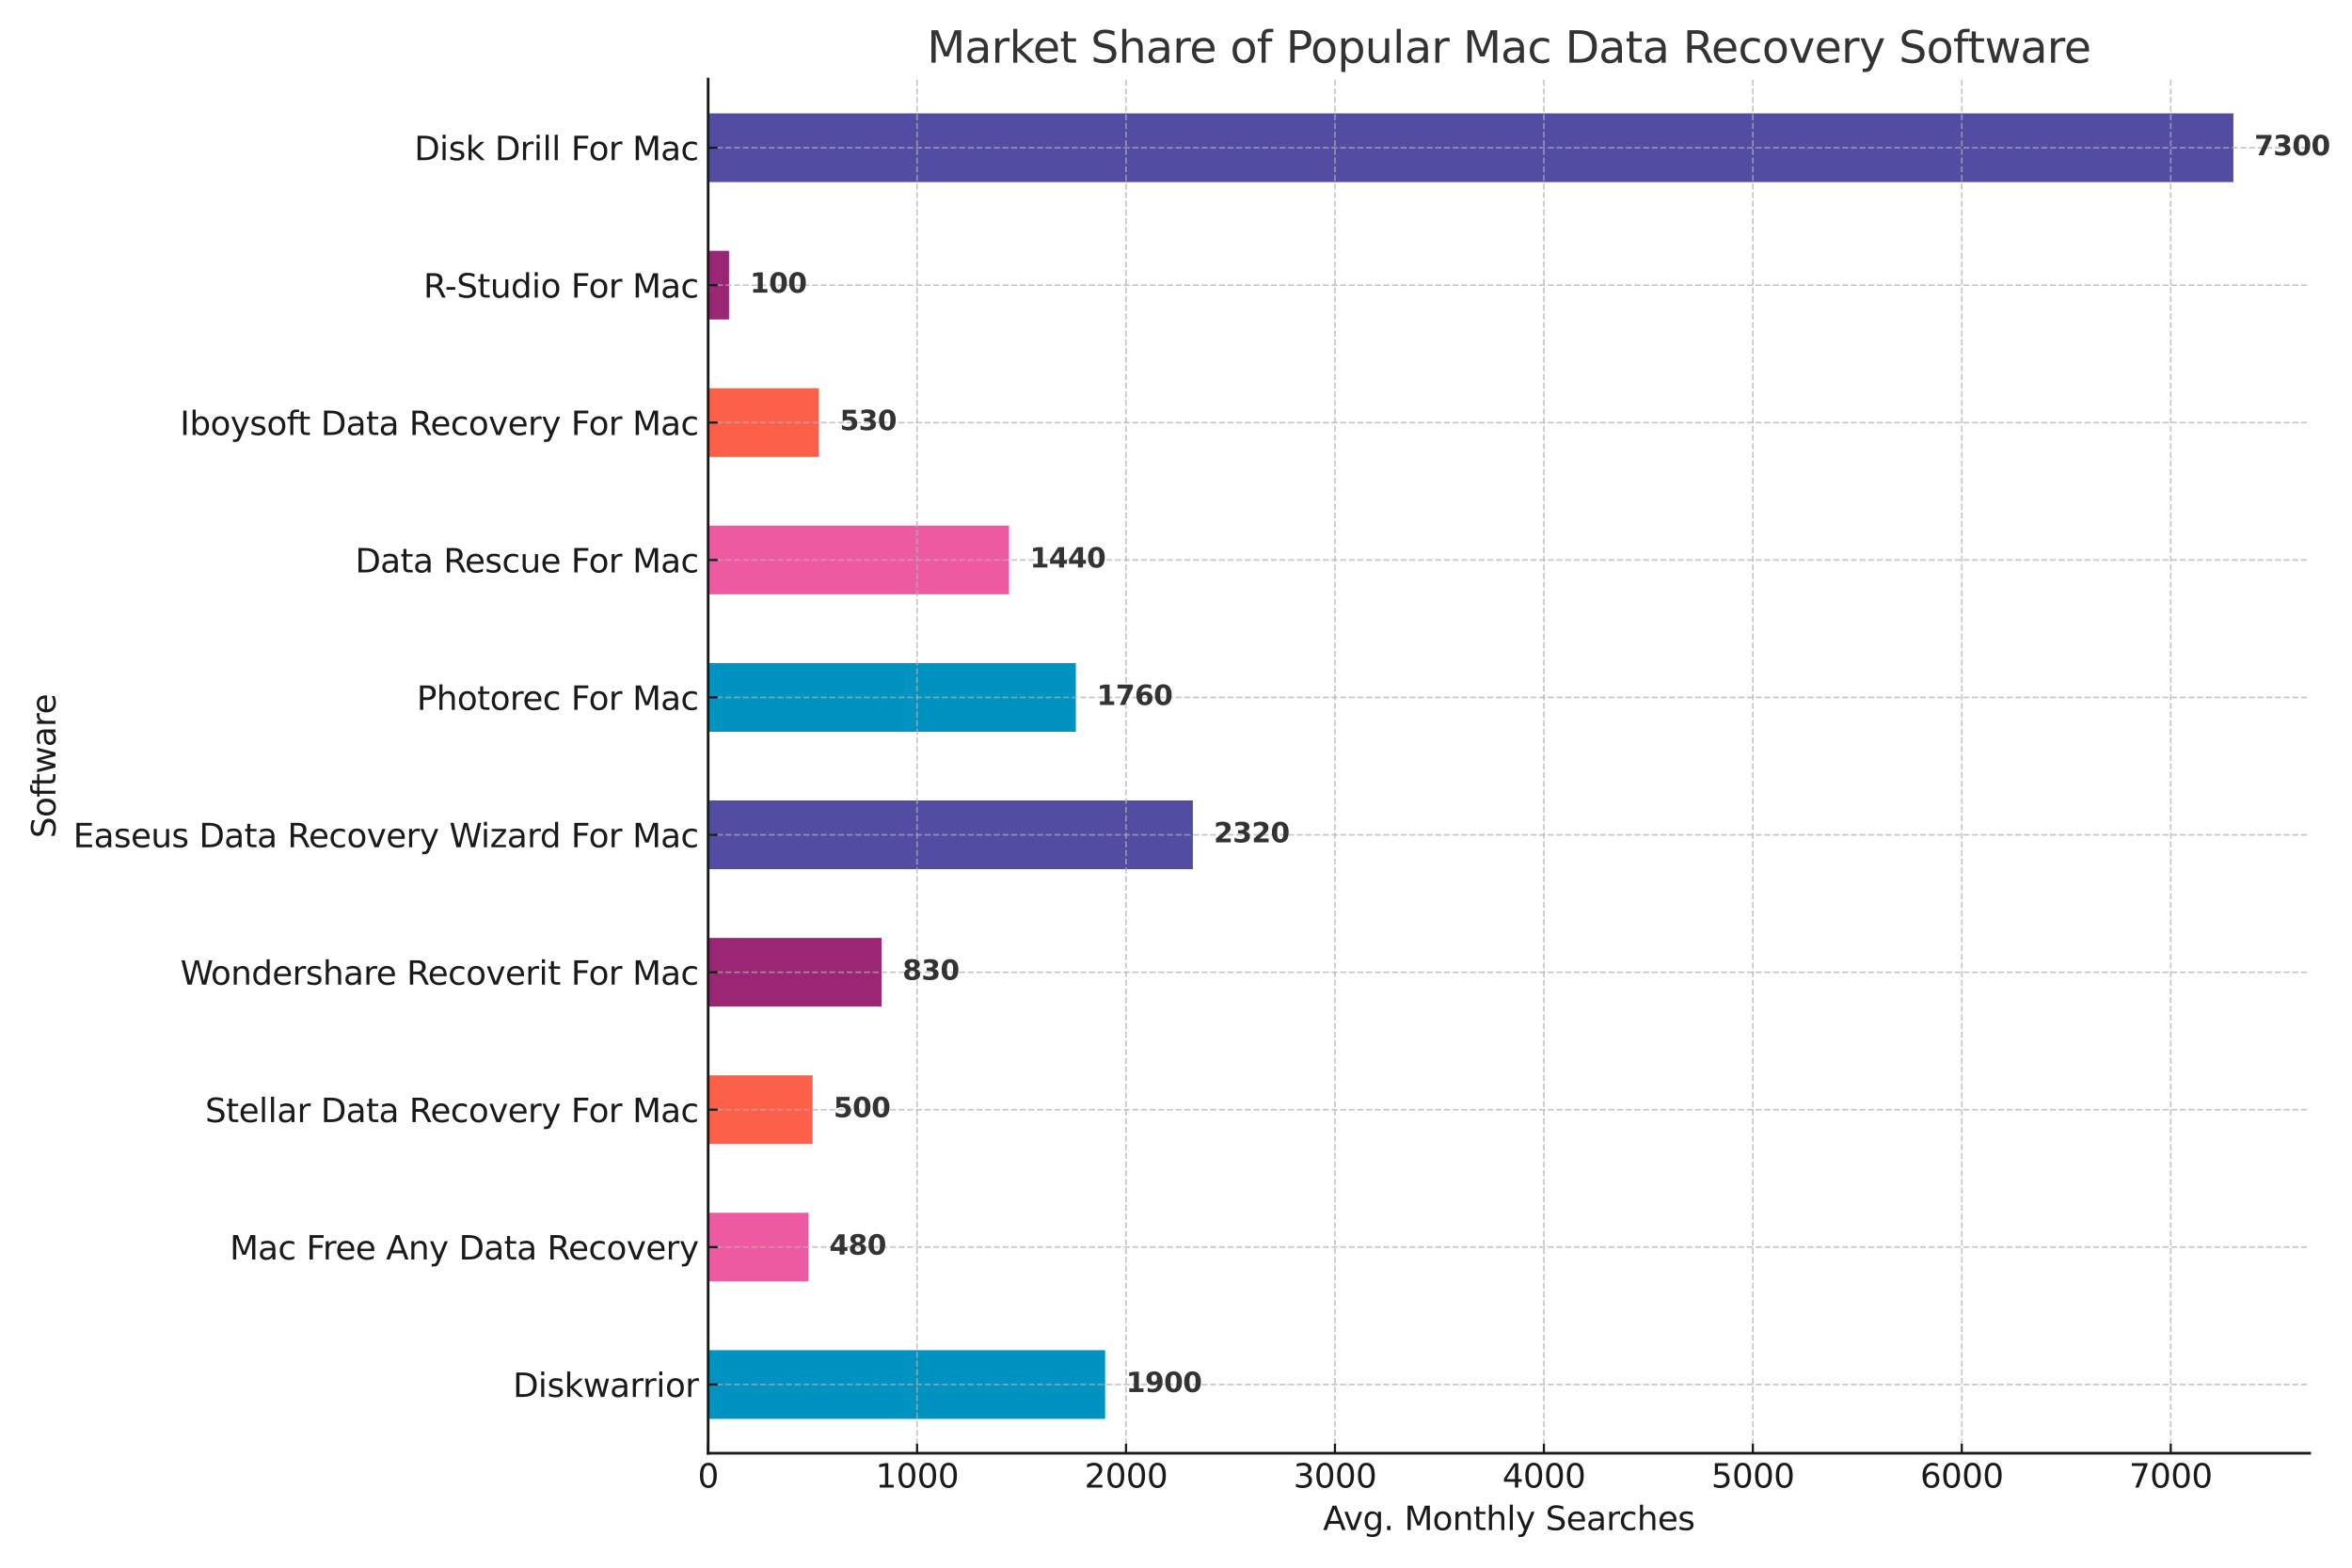 <?xml version="1.0" encoding="UTF-8" standalone="no"?> <svg xmlns="http://www.w3.org/2000/svg" xmlns:xlink="http://www.w3.org/1999/xlink" height="576pt" version="1.1" viewBox="0 0 864 576" width="864pt"><defs><style type="text/css">*{stroke-linecap:butt;stroke-linejoin:round;}</style></defs><g id="figure_1"><g id="patch_1"><path d="M 0 576 L 864 576 L 864 0 L 0 0 z " style="fill:#ffffff;"></path></g><g id="axes_1"><g id="patch_2"><path d="M 260.13 533.94 L 848.45 533.94 L 848.45 29.04 L 260.13 29.04 z " style="fill:#ffffff;"></path></g><g id="patch_3"><path clip-path="url(#p317e45aa97)" d="M 260.13 521.317 L 405.963 521.317 L 405.963 496.072 L 260.13 496.072 z " style="fill:#0093c2;"></path></g><g id="patch_4"><path clip-path="url(#p317e45aa97)" d="M 260.13 470.827 L 296.972 470.827 L 296.972 445.582 L 260.13 445.582 z " style="fill:#ee5aa2;"></path></g><g id="patch_5"><path clip-path="url(#p317e45aa97)" d="M 260.13 420.337 L 298.507 420.337 L 298.507 395.092 L 260.13 395.092 z " style="fill:#fd6049;"></path></g><g id="patch_6"><path clip-path="url(#p317e45aa97)" d="M 260.13 369.848 L 323.836 369.848 L 323.836 344.603 L 260.13 344.603 z " style="fill:#9a2674;"></path></g><g id="patch_7"><path clip-path="url(#p317e45aa97)" d="M 260.13 319.358 L 438.199 319.358 L 438.199 294.113 L 260.13 294.113 z " style="fill:#524ca3;"></path></g><g id="patch_8"><path clip-path="url(#p317e45aa97)" d="M 260.13 268.868 L 395.217 268.868 L 395.217 243.623 L 260.13 243.623 z " style="fill:#0093c2;"></path></g><g id="patch_9"><path clip-path="url(#p317e45aa97)" d="M 260.13 218.377 L 370.656 218.377 L 370.656 193.132 L 260.13 193.132 z " style="fill:#ee5aa2;"></path></g><g id="patch_10"><path clip-path="url(#p317e45aa97)" d="M 260.13 167.887 L 300.81 167.887 L 300.81 142.643 L 260.13 142.643 z " style="fill:#fd6049;"></path></g><g id="patch_11"><path clip-path="url(#p317e45aa97)" d="M 260.13 117.397 L 267.805 117.397 L 267.805 92.153 L 260.13 92.153 z " style="fill:#9a2674;"></path></g><g id="patch_12"><path clip-path="url(#p317e45aa97)" d="M 260.13 66.907 L 820.435 66.907 L 820.435 41.663 L 260.13 41.663 z " style="fill:#524ca3;"></path></g><g id="matplotlib.axis_1"><g id="xtick_1"><g id="line2d_1"><path clip-path="url(#p317e45aa97)" d="M 260.13 533.94 L 260.13 29.04 " style="fill:none;stroke:#b0b0b0;stroke-dasharray:2.22,0.96;stroke-dashoffset:0;stroke-opacity:0.7;stroke-width:0.6;"></path></g><g id="line2d_2"><defs><path d="M 0 0 L 0 -3.5 " id="mfcb38453d6" style="stroke:#1a1a1a;stroke-width:0.8;"></path></defs><g><use style="fill:#1a1a1a;stroke:#1a1a1a;stroke-width:0.8;" x="260.13" xlink:href="#mfcb38453d6" y="533.94"></use></g></g><g id="text_1"><g style="fill:#1a1a1a;" transform="translate(256.312 546.558)scale(0.12 -0.12)"><defs><path d="M 2034 4250 Q 1547 4250 1301 3770 Q 1056 3291 1056 2328 Q 1056 1369 1301 889 Q 1547 409 2034 409 Q 2525 409 2770 889 Q 3016 1369 3016 2328 Q 3016 3291 2770 3770 Q 2525 4250 2034 4250 z M 2034 4750 Q 2819 4750 3233 4129 Q 3647 3509 3647 2328 Q 3647 1150 3233 529 Q 2819 -91 2034 -91 Q 1250 -91 836 529 Q 422 1150 422 2328 Q 422 3509 836 4129 Q 1250 4750 2034 4750 z " id="DejaVuSans-30" transform="scale(0.016)"></path></defs><use xlink:href="#DejaVuSans-30"></use></g></g></g><g id="xtick_2"><g id="line2d_3"><path clip-path="url(#p317e45aa97)" d="M 336.884 533.94 L 336.884 29.04 " style="fill:none;stroke:#b0b0b0;stroke-dasharray:2.22,0.96;stroke-dashoffset:0;stroke-opacity:0.7;stroke-width:0.6;"></path></g><g id="line2d_4"><g><use style="fill:#1a1a1a;stroke:#1a1a1a;stroke-width:0.8;" x="336.884" xlink:href="#mfcb38453d6" y="533.94"></use></g></g><g id="text_2"><g style="fill:#1a1a1a;" transform="translate(321.614 546.558)scale(0.12 -0.12)"><defs><path d="M 794 531 L 1825 531 L 1825 4091 L 703 3866 L 703 4441 L 1819 4666 L 2450 4666 L 2450 531 L 3481 531 L 3481 0 L 794 0 L 794 531 z " id="DejaVuSans-31" transform="scale(0.016)"></path></defs><use xlink:href="#DejaVuSans-31"></use><use x="63.623" xlink:href="#DejaVuSans-30"></use><use x="127.246" xlink:href="#DejaVuSans-30"></use><use x="190.869" xlink:href="#DejaVuSans-30"></use></g></g></g><g id="xtick_3"><g id="line2d_5"><path clip-path="url(#p317e45aa97)" d="M 413.638 533.94 L 413.638 29.04 " style="fill:none;stroke:#b0b0b0;stroke-dasharray:2.22,0.96;stroke-dashoffset:0;stroke-opacity:0.7;stroke-width:0.6;"></path></g><g id="line2d_6"><g><use style="fill:#1a1a1a;stroke:#1a1a1a;stroke-width:0.8;" x="413.638" xlink:href="#mfcb38453d6" y="533.94"></use></g></g><g id="text_3"><g style="fill:#1a1a1a;" transform="translate(398.368 546.558)scale(0.12 -0.12)"><defs><path d="M 1228 531 L 3431 531 L 3431 0 L 469 0 L 469 531 Q 828 903 1448 1529 Q 2069 2156 2228 2338 Q 2531 2678 2651 2914 Q 2772 3150 2772 3378 Q 2772 3750 2511 3984 Q 2250 4219 1831 4219 Q 1534 4219 1204 4116 Q 875 4013 500 3803 L 500 4441 Q 881 4594 1212 4672 Q 1544 4750 1819 4750 Q 2544 4750 2975 4387 Q 3406 4025 3406 3419 Q 3406 3131 3298 2873 Q 3191 2616 2906 2266 Q 2828 2175 2409 1742 Q 1991 1309 1228 531 z " id="DejaVuSans-32" transform="scale(0.016)"></path></defs><use xlink:href="#DejaVuSans-32"></use><use x="63.623" xlink:href="#DejaVuSans-30"></use><use x="127.246" xlink:href="#DejaVuSans-30"></use><use x="190.869" xlink:href="#DejaVuSans-30"></use></g></g></g><g id="xtick_4"><g id="line2d_7"><path clip-path="url(#p317e45aa97)" d="M 490.392 533.94 L 490.392 29.04 " style="fill:none;stroke:#b0b0b0;stroke-dasharray:2.22,0.96;stroke-dashoffset:0;stroke-opacity:0.7;stroke-width:0.6;"></path></g><g id="line2d_8"><g><use style="fill:#1a1a1a;stroke:#1a1a1a;stroke-width:0.8;" x="490.392" xlink:href="#mfcb38453d6" y="533.94"></use></g></g><g id="text_4"><g style="fill:#1a1a1a;" transform="translate(475.122 546.558)scale(0.12 -0.12)"><defs><path d="M 2597 2516 Q 3050 2419 3304 2112 Q 3559 1806 3559 1356 Q 3559 666 3084 287 Q 2609 -91 1734 -91 Q 1441 -91 1130 -33 Q 819 25 488 141 L 488 750 Q 750 597 1062 519 Q 1375 441 1716 441 Q 2309 441 2620 675 Q 2931 909 2931 1356 Q 2931 1769 2642 2001 Q 2353 2234 1838 2234 L 1294 2234 L 1294 2753 L 1863 2753 Q 2328 2753 2575 2939 Q 2822 3125 2822 3475 Q 2822 3834 2567 4026 Q 2313 4219 1838 4219 Q 1578 4219 1281 4162 Q 984 4106 628 3988 L 628 4550 Q 988 4650 1302 4700 Q 1616 4750 1894 4750 Q 2613 4750 3031 4423 Q 3450 4097 3450 3541 Q 3450 3153 3228 2886 Q 3006 2619 2597 2516 z " id="DejaVuSans-33" transform="scale(0.016)"></path></defs><use xlink:href="#DejaVuSans-33"></use><use x="63.623" xlink:href="#DejaVuSans-30"></use><use x="127.246" xlink:href="#DejaVuSans-30"></use><use x="190.869" xlink:href="#DejaVuSans-30"></use></g></g></g><g id="xtick_5"><g id="line2d_9"><path clip-path="url(#p317e45aa97)" d="M 567.146 533.94 L 567.146 29.04 " style="fill:none;stroke:#b0b0b0;stroke-dasharray:2.22,0.96;stroke-dashoffset:0;stroke-opacity:0.7;stroke-width:0.6;"></path></g><g id="line2d_10"><g><use style="fill:#1a1a1a;stroke:#1a1a1a;stroke-width:0.8;" x="567.146" xlink:href="#mfcb38453d6" y="533.94"></use></g></g><g id="text_5"><g style="fill:#1a1a1a;" transform="translate(551.876 546.558)scale(0.12 -0.12)"><defs><path d="M 2419 4116 L 825 1625 L 2419 1625 L 2419 4116 z M 2253 4666 L 3047 4666 L 3047 1625 L 3713 1625 L 3713 1100 L 3047 1100 L 3047 0 L 2419 0 L 2419 1100 L 313 1100 L 313 1709 L 2253 4666 z " id="DejaVuSans-34" transform="scale(0.016)"></path></defs><use xlink:href="#DejaVuSans-34"></use><use x="63.623" xlink:href="#DejaVuSans-30"></use><use x="127.246" xlink:href="#DejaVuSans-30"></use><use x="190.869" xlink:href="#DejaVuSans-30"></use></g></g></g><g id="xtick_6"><g id="line2d_11"><path clip-path="url(#p317e45aa97)" d="M 643.9 533.94 L 643.9 29.04 " style="fill:none;stroke:#b0b0b0;stroke-dasharray:2.22,0.96;stroke-dashoffset:0;stroke-opacity:0.7;stroke-width:0.6;"></path></g><g id="line2d_12"><g><use style="fill:#1a1a1a;stroke:#1a1a1a;stroke-width:0.8;" x="643.9" xlink:href="#mfcb38453d6" y="533.94"></use></g></g><g id="text_6"><g style="fill:#1a1a1a;" transform="translate(628.63 546.558)scale(0.12 -0.12)"><defs><path d="M 691 4666 L 3169 4666 L 3169 4134 L 1269 4134 L 1269 2991 Q 1406 3038 1543 3061 Q 1681 3084 1819 3084 Q 2600 3084 3056 2656 Q 3513 2228 3513 1497 Q 3513 744 3044 326 Q 2575 -91 1722 -91 Q 1428 -91 1123 -41 Q 819 9 494 109 L 494 744 Q 775 591 1075 516 Q 1375 441 1709 441 Q 2250 441 2565 725 Q 2881 1009 2881 1497 Q 2881 1984 2565 2268 Q 2250 2553 1709 2553 Q 1456 2553 1204 2497 Q 953 2441 691 2322 L 691 4666 z " id="DejaVuSans-35" transform="scale(0.016)"></path></defs><use xlink:href="#DejaVuSans-35"></use><use x="63.623" xlink:href="#DejaVuSans-30"></use><use x="127.246" xlink:href="#DejaVuSans-30"></use><use x="190.869" xlink:href="#DejaVuSans-30"></use></g></g></g><g id="xtick_7"><g id="line2d_13"><path clip-path="url(#p317e45aa97)" d="M 720.654 533.94 L 720.654 29.04 " style="fill:none;stroke:#b0b0b0;stroke-dasharray:2.22,0.96;stroke-dashoffset:0;stroke-opacity:0.7;stroke-width:0.6;"></path></g><g id="line2d_14"><g><use style="fill:#1a1a1a;stroke:#1a1a1a;stroke-width:0.8;" x="720.654" xlink:href="#mfcb38453d6" y="533.94"></use></g></g><g id="text_7"><g style="fill:#1a1a1a;" transform="translate(705.384 546.558)scale(0.12 -0.12)"><defs><path d="M 2113 2584 Q 1688 2584 1439 2293 Q 1191 2003 1191 1497 Q 1191 994 1439 701 Q 1688 409 2113 409 Q 2538 409 2786 701 Q 3034 994 3034 1497 Q 3034 2003 2786 2293 Q 2538 2584 2113 2584 z M 3366 4563 L 3366 3988 Q 3128 4100 2886 4159 Q 2644 4219 2406 4219 Q 1781 4219 1451 3797 Q 1122 3375 1075 2522 Q 1259 2794 1537 2939 Q 1816 3084 2150 3084 Q 2853 3084 3261 2657 Q 3669 2231 3669 1497 Q 3669 778 3244 343 Q 2819 -91 2113 -91 Q 1303 -91 875 529 Q 447 1150 447 2328 Q 447 3434 972 4092 Q 1497 4750 2381 4750 Q 2619 4750 2861 4703 Q 3103 4656 3366 4563 z " id="DejaVuSans-36" transform="scale(0.016)"></path></defs><use xlink:href="#DejaVuSans-36"></use><use x="63.623" xlink:href="#DejaVuSans-30"></use><use x="127.246" xlink:href="#DejaVuSans-30"></use><use x="190.869" xlink:href="#DejaVuSans-30"></use></g></g></g><g id="xtick_8"><g id="line2d_15"><path clip-path="url(#p317e45aa97)" d="M 797.408 533.94 L 797.408 29.04 " style="fill:none;stroke:#b0b0b0;stroke-dasharray:2.22,0.96;stroke-dashoffset:0;stroke-opacity:0.7;stroke-width:0.6;"></path></g><g id="line2d_16"><g><use style="fill:#1a1a1a;stroke:#1a1a1a;stroke-width:0.8;" x="797.408" xlink:href="#mfcb38453d6" y="533.94"></use></g></g><g id="text_8"><g style="fill:#1a1a1a;" transform="translate(782.138 546.558)scale(0.12 -0.12)"><defs><path d="M 525 4666 L 3525 4666 L 3525 4397 L 1831 0 L 1172 0 L 2766 4134 L 525 4134 L 525 4666 z " id="DejaVuSans-37" transform="scale(0.016)"></path></defs><use xlink:href="#DejaVuSans-37"></use><use x="63.623" xlink:href="#DejaVuSans-30"></use><use x="127.246" xlink:href="#DejaVuSans-30"></use><use x="190.869" xlink:href="#DejaVuSans-30"></use></g></g></g><g id="text_9"><g style="fill:#1a1a1a;" transform="translate(486.005 562.172)scale(0.12 -0.12)"><defs><path d="M 2188 4044 L 1331 1722 L 3047 1722 L 2188 4044 z M 1831 4666 L 2547 4666 L 4325 0 L 3669 0 L 3244 1197 L 1141 1197 L 716 0 L 50 0 L 1831 4666 z " id="DejaVuSans-41" transform="scale(0.016)"></path><path d="M 191 3500 L 800 3500 L 1894 563 L 2988 3500 L 3597 3500 L 2284 0 L 1503 0 L 191 3500 z " id="DejaVuSans-76" transform="scale(0.016)"></path><path d="M 2906 1791 Q 2906 2416 2648 2759 Q 2391 3103 1925 3103 Q 1463 3103 1205 2759 Q 947 2416 947 1791 Q 947 1169 1205 825 Q 1463 481 1925 481 Q 2391 481 2648 825 Q 2906 1169 2906 1791 z M 3481 434 Q 3481 -459 3084 -895 Q 2688 -1331 1869 -1331 Q 1566 -1331 1297 -1286 Q 1028 -1241 775 -1147 L 775 -588 Q 1028 -725 1275 -790 Q 1522 -856 1778 -856 Q 2344 -856 2625 -561 Q 2906 -266 2906 331 L 2906 616 Q 2728 306 2450 153 Q 2172 0 1784 0 Q 1141 0 747 490 Q 353 981 353 1791 Q 353 2603 747 3093 Q 1141 3584 1784 3584 Q 2172 3584 2450 3431 Q 2728 3278 2906 2969 L 2906 3500 L 3481 3500 L 3481 434 z " id="DejaVuSans-67" transform="scale(0.016)"></path><path d="M 684 794 L 1344 794 L 1344 0 L 684 0 L 684 794 z " id="DejaVuSans-2e" transform="scale(0.016)"></path><path id="DejaVuSans-20" transform="scale(0.016)"></path><path d="M 628 4666 L 1569 4666 L 2759 1491 L 3956 4666 L 4897 4666 L 4897 0 L 4281 0 L 4281 4097 L 3078 897 L 2444 897 L 1241 4097 L 1241 0 L 628 0 L 628 4666 z " id="DejaVuSans-4d" transform="scale(0.016)"></path><path d="M 1959 3097 Q 1497 3097 1228 2736 Q 959 2375 959 1747 Q 959 1119 1226 758 Q 1494 397 1959 397 Q 2419 397 2687 759 Q 2956 1122 2956 1747 Q 2956 2369 2687 2733 Q 2419 3097 1959 3097 z M 1959 3584 Q 2709 3584 3137 3096 Q 3566 2609 3566 1747 Q 3566 888 3137 398 Q 2709 -91 1959 -91 Q 1206 -91 779 398 Q 353 888 353 1747 Q 353 2609 779 3096 Q 1206 3584 1959 3584 z " id="DejaVuSans-6f" transform="scale(0.016)"></path><path d="M 3513 2113 L 3513 0 L 2938 0 L 2938 2094 Q 2938 2591 2744 2837 Q 2550 3084 2163 3084 Q 1697 3084 1428 2787 Q 1159 2491 1159 1978 L 1159 0 L 581 0 L 581 3500 L 1159 3500 L 1159 2956 Q 1366 3272 1645 3428 Q 1925 3584 2291 3584 Q 2894 3584 3203 3211 Q 3513 2838 3513 2113 z " id="DejaVuSans-6e" transform="scale(0.016)"></path><path d="M 1172 4494 L 1172 3500 L 2356 3500 L 2356 3053 L 1172 3053 L 1172 1153 Q 1172 725 1289 603 Q 1406 481 1766 481 L 2356 481 L 2356 0 L 1766 0 Q 1100 0 847 248 Q 594 497 594 1153 L 594 3053 L 172 3053 L 172 3500 L 594 3500 L 594 4494 L 1172 4494 z " id="DejaVuSans-74" transform="scale(0.016)"></path><path d="M 3513 2113 L 3513 0 L 2938 0 L 2938 2094 Q 2938 2591 2744 2837 Q 2550 3084 2163 3084 Q 1697 3084 1428 2787 Q 1159 2491 1159 1978 L 1159 0 L 581 0 L 581 4863 L 1159 4863 L 1159 2956 Q 1366 3272 1645 3428 Q 1925 3584 2291 3584 Q 2894 3584 3203 3211 Q 3513 2838 3513 2113 z " id="DejaVuSans-68" transform="scale(0.016)"></path><path d="M 603 4863 L 1178 4863 L 1178 0 L 603 0 L 603 4863 z " id="DejaVuSans-6c" transform="scale(0.016)"></path><path d="M 2059 -325 Q 1816 -950 1584 -1140 Q 1353 -1331 966 -1331 L 506 -1331 L 506 -850 L 844 -850 Q 1081 -850 1212 -737 Q 1344 -625 1503 -206 L 1606 56 L 191 3500 L 800 3500 L 1894 763 L 2988 3500 L 3597 3500 L 2059 -325 z " id="DejaVuSans-79" transform="scale(0.016)"></path><path d="M 3425 4513 L 3425 3897 Q 3066 4069 2747 4153 Q 2428 4238 2131 4238 Q 1616 4238 1336 4038 Q 1056 3838 1056 3469 Q 1056 3159 1242 3001 Q 1428 2844 1947 2747 L 2328 2669 Q 3034 2534 3370 2195 Q 3706 1856 3706 1288 Q 3706 609 3251 259 Q 2797 -91 1919 -91 Q 1588 -91 1214 -16 Q 841 59 441 206 L 441 856 Q 825 641 1194 531 Q 1563 422 1919 422 Q 2459 422 2753 634 Q 3047 847 3047 1241 Q 3047 1584 2836 1778 Q 2625 1972 2144 2069 L 1759 2144 Q 1053 2284 737 2584 Q 422 2884 422 3419 Q 422 4038 858 4394 Q 1294 4750 2059 4750 Q 2388 4750 2728 4690 Q 3069 4631 3425 4513 z " id="DejaVuSans-53" transform="scale(0.016)"></path><path d="M 3597 1894 L 3597 1613 L 953 1613 Q 991 1019 1311 708 Q 1631 397 2203 397 Q 2534 397 2845 478 Q 3156 559 3463 722 L 3463 178 Q 3153 47 2828 -22 Q 2503 -91 2169 -91 Q 1331 -91 842 396 Q 353 884 353 1716 Q 353 2575 817 3079 Q 1281 3584 2069 3584 Q 2775 3584 3186 3129 Q 3597 2675 3597 1894 z M 3022 2063 Q 3016 2534 2758 2815 Q 2500 3097 2075 3097 Q 1594 3097 1305 2825 Q 1016 2553 972 2059 L 3022 2063 z " id="DejaVuSans-65" transform="scale(0.016)"></path><path d="M 2194 1759 Q 1497 1759 1228 1600 Q 959 1441 959 1056 Q 959 750 1161 570 Q 1363 391 1709 391 Q 2188 391 2477 730 Q 2766 1069 2766 1631 L 2766 1759 L 2194 1759 z M 3341 1997 L 3341 0 L 2766 0 L 2766 531 Q 2569 213 2275 61 Q 1981 -91 1556 -91 Q 1019 -91 701 211 Q 384 513 384 1019 Q 384 1609 779 1909 Q 1175 2209 1959 2209 L 2766 2209 L 2766 2266 Q 2766 2663 2505 2880 Q 2244 3097 1772 3097 Q 1472 3097 1187 3025 Q 903 2953 641 2809 L 641 3341 Q 956 3463 1253 3523 Q 1550 3584 1831 3584 Q 2591 3584 2966 3190 Q 3341 2797 3341 1997 z " id="DejaVuSans-61" transform="scale(0.016)"></path><path d="M 2631 2963 Q 2534 3019 2420 3045 Q 2306 3072 2169 3072 Q 1681 3072 1420 2755 Q 1159 2438 1159 1844 L 1159 0 L 581 0 L 581 3500 L 1159 3500 L 1159 2956 Q 1341 3275 1631 3429 Q 1922 3584 2338 3584 Q 2397 3584 2469 3576 Q 2541 3569 2628 3553 L 2631 2963 z " id="DejaVuSans-72" transform="scale(0.016)"></path><path d="M 3122 3366 L 3122 2828 Q 2878 2963 2633 3030 Q 2388 3097 2138 3097 Q 1578 3097 1268 2742 Q 959 2388 959 1747 Q 959 1106 1268 751 Q 1578 397 2138 397 Q 2388 397 2633 464 Q 2878 531 3122 666 L 3122 134 Q 2881 22 2623 -34 Q 2366 -91 2075 -91 Q 1284 -91 818 406 Q 353 903 353 1747 Q 353 2603 823 3093 Q 1294 3584 2113 3584 Q 2378 3584 2631 3529 Q 2884 3475 3122 3366 z " id="DejaVuSans-63" transform="scale(0.016)"></path><path d="M 2834 3397 L 2834 2853 Q 2591 2978 2328 3040 Q 2066 3103 1784 3103 Q 1356 3103 1142 2972 Q 928 2841 928 2578 Q 928 2378 1081 2264 Q 1234 2150 1697 2047 L 1894 2003 Q 2506 1872 2764 1633 Q 3022 1394 3022 966 Q 3022 478 2636 193 Q 2250 -91 1575 -91 Q 1294 -91 989 -36 Q 684 19 347 128 L 347 722 Q 666 556 975 473 Q 1284 391 1588 391 Q 1994 391 2212 530 Q 2431 669 2431 922 Q 2431 1156 2273 1281 Q 2116 1406 1581 1522 L 1381 1569 Q 847 1681 609 1914 Q 372 2147 372 2553 Q 372 3047 722 3315 Q 1072 3584 1716 3584 Q 2034 3584 2315 3537 Q 2597 3491 2834 3397 z " id="DejaVuSans-73" transform="scale(0.016)"></path></defs><use xlink:href="#DejaVuSans-41"></use><use x="62.533" xlink:href="#DejaVuSans-76"></use><use x="121.713" xlink:href="#DejaVuSans-67"></use><use x="185.189" xlink:href="#DejaVuSans-2e"></use><use x="216.977" xlink:href="#DejaVuSans-20"></use><use x="248.764" xlink:href="#DejaVuSans-4d"></use><use x="335.043" xlink:href="#DejaVuSans-6f"></use><use x="396.225" xlink:href="#DejaVuSans-6e"></use><use x="459.604" xlink:href="#DejaVuSans-74"></use><use x="498.812" xlink:href="#DejaVuSans-68"></use><use x="562.191" xlink:href="#DejaVuSans-6c"></use><use x="589.975" xlink:href="#DejaVuSans-79"></use><use x="649.154" xlink:href="#DejaVuSans-20"></use><use x="680.941" xlink:href="#DejaVuSans-53"></use><use x="744.418" xlink:href="#DejaVuSans-65"></use><use x="805.941" xlink:href="#DejaVuSans-61"></use><use x="867.221" xlink:href="#DejaVuSans-72"></use><use x="906.084" xlink:href="#DejaVuSans-63"></use><use x="961.064" xlink:href="#DejaVuSans-68"></use><use x="1024.443" xlink:href="#DejaVuSans-65"></use><use x="1085.967" xlink:href="#DejaVuSans-73"></use></g></g></g><g id="matplotlib.axis_2"><g id="ytick_1"><g id="line2d_17"><path clip-path="url(#p317e45aa97)" d="M 260.13 508.695 L 848.45 508.695 " style="fill:none;stroke:#b0b0b0;stroke-dasharray:2.22,0.96;stroke-dashoffset:0;stroke-opacity:0.7;stroke-width:0.6;"></path></g><g id="line2d_18"><defs><path d="M 0 0 L 3.5 0 " id="m2afd650517" style="stroke:#1a1a1a;stroke-width:0.8;"></path></defs><g><use style="fill:#1a1a1a;stroke:#1a1a1a;stroke-width:0.8;" x="260.13" xlink:href="#m2afd650517" y="508.695"></use></g></g><g id="text_10"><g style="fill:#1a1a1a;" transform="translate(188.423 513.254)scale(0.12 -0.12)"><defs><path d="M 1259 4147 L 1259 519 L 2022 519 Q 2988 519 3436 956 Q 3884 1394 3884 2338 Q 3884 3275 3436 3711 Q 2988 4147 2022 4147 L 1259 4147 z M 628 4666 L 1925 4666 Q 3281 4666 3915 4102 Q 4550 3538 4550 2338 Q 4550 1131 3912 565 Q 3275 0 1925 0 L 628 0 L 628 4666 z " id="DejaVuSans-44" transform="scale(0.016)"></path><path d="M 603 3500 L 1178 3500 L 1178 0 L 603 0 L 603 3500 z M 603 4863 L 1178 4863 L 1178 4134 L 603 4134 L 603 4863 z " id="DejaVuSans-69" transform="scale(0.016)"></path><path d="M 581 4863 L 1159 4863 L 1159 1991 L 2875 3500 L 3609 3500 L 1753 1863 L 3688 0 L 2938 0 L 1159 1709 L 1159 0 L 581 0 L 581 4863 z " id="DejaVuSans-6b" transform="scale(0.016)"></path><path d="M 269 3500 L 844 3500 L 1563 769 L 2278 3500 L 2956 3500 L 3675 769 L 4391 3500 L 4966 3500 L 4050 0 L 3372 0 L 2619 2869 L 1863 0 L 1184 0 L 269 3500 z " id="DejaVuSans-77" transform="scale(0.016)"></path></defs><use xlink:href="#DejaVuSans-44"></use><use x="77.002" xlink:href="#DejaVuSans-69"></use><use x="104.785" xlink:href="#DejaVuSans-73"></use><use x="156.885" xlink:href="#DejaVuSans-6b"></use><use x="214.795" xlink:href="#DejaVuSans-77"></use><use x="296.582" xlink:href="#DejaVuSans-61"></use><use x="357.861" xlink:href="#DejaVuSans-72"></use><use x="397.225" xlink:href="#DejaVuSans-72"></use><use x="438.338" xlink:href="#DejaVuSans-69"></use><use x="466.121" xlink:href="#DejaVuSans-6f"></use><use x="527.303" xlink:href="#DejaVuSans-72"></use></g></g></g><g id="ytick_2"><g id="line2d_19"><path clip-path="url(#p317e45aa97)" d="M 260.13 458.205 L 848.45 458.205 " style="fill:none;stroke:#b0b0b0;stroke-dasharray:2.22,0.96;stroke-dashoffset:0;stroke-opacity:0.7;stroke-width:0.6;"></path></g><g id="line2d_20"><g><use style="fill:#1a1a1a;stroke:#1a1a1a;stroke-width:0.8;" x="260.13" xlink:href="#m2afd650517" y="458.205"></use></g></g><g id="text_11"><g style="fill:#1a1a1a;" transform="translate(84.394 462.764)scale(0.12 -0.12)"><defs><path d="M 628 4666 L 3309 4666 L 3309 4134 L 1259 4134 L 1259 2759 L 3109 2759 L 3109 2228 L 1259 2228 L 1259 0 L 628 0 L 628 4666 z " id="DejaVuSans-46" transform="scale(0.016)"></path><path d="M 2841 2188 Q 3044 2119 3236 1894 Q 3428 1669 3622 1275 L 4263 0 L 3584 0 L 2988 1197 Q 2756 1666 2539 1819 Q 2322 1972 1947 1972 L 1259 1972 L 1259 0 L 628 0 L 628 4666 L 2053 4666 Q 2853 4666 3247 4331 Q 3641 3997 3641 3322 Q 3641 2881 3436 2590 Q 3231 2300 2841 2188 z M 1259 4147 L 1259 2491 L 2053 2491 Q 2509 2491 2742 2702 Q 2975 2913 2975 3322 Q 2975 3731 2742 3939 Q 2509 4147 2053 4147 L 1259 4147 z " id="DejaVuSans-52" transform="scale(0.016)"></path></defs><use xlink:href="#DejaVuSans-4d"></use><use x="86.279" xlink:href="#DejaVuSans-61"></use><use x="147.559" xlink:href="#DejaVuSans-63"></use><use x="202.539" xlink:href="#DejaVuSans-20"></use><use x="234.326" xlink:href="#DejaVuSans-46"></use><use x="284.596" xlink:href="#DejaVuSans-72"></use><use x="323.459" xlink:href="#DejaVuSans-65"></use><use x="384.982" xlink:href="#DejaVuSans-65"></use><use x="446.506" xlink:href="#DejaVuSans-20"></use><use x="478.293" xlink:href="#DejaVuSans-41"></use><use x="546.701" xlink:href="#DejaVuSans-6e"></use><use x="610.08" xlink:href="#DejaVuSans-79"></use><use x="669.26" xlink:href="#DejaVuSans-20"></use><use x="701.047" xlink:href="#DejaVuSans-44"></use><use x="778.049" xlink:href="#DejaVuSans-61"></use><use x="839.328" xlink:href="#DejaVuSans-74"></use><use x="878.537" xlink:href="#DejaVuSans-61"></use><use x="939.816" xlink:href="#DejaVuSans-20"></use><use x="971.604" xlink:href="#DejaVuSans-52"></use><use x="1036.586" xlink:href="#DejaVuSans-65"></use><use x="1098.109" xlink:href="#DejaVuSans-63"></use><use x="1153.09" xlink:href="#DejaVuSans-6f"></use><use x="1214.271" xlink:href="#DejaVuSans-76"></use><use x="1273.451" xlink:href="#DejaVuSans-65"></use><use x="1334.975" xlink:href="#DejaVuSans-72"></use><use x="1376.088" xlink:href="#DejaVuSans-79"></use></g></g></g><g id="ytick_3"><g id="line2d_21"><path clip-path="url(#p317e45aa97)" d="M 260.13 407.715 L 848.45 407.715 " style="fill:none;stroke:#b0b0b0;stroke-dasharray:2.22,0.96;stroke-dashoffset:0;stroke-opacity:0.7;stroke-width:0.6;"></path></g><g id="line2d_22"><g><use style="fill:#1a1a1a;stroke:#1a1a1a;stroke-width:0.8;" x="260.13" xlink:href="#m2afd650517" y="407.715"></use></g></g><g id="text_12"><g style="fill:#1a1a1a;" transform="translate(75.37 412.274)scale(0.12 -0.12)"><use xlink:href="#DejaVuSans-53"></use><use x="63.477" xlink:href="#DejaVuSans-74"></use><use x="102.686" xlink:href="#DejaVuSans-65"></use><use x="164.209" xlink:href="#DejaVuSans-6c"></use><use x="191.992" xlink:href="#DejaVuSans-6c"></use><use x="219.775" xlink:href="#DejaVuSans-61"></use><use x="281.055" xlink:href="#DejaVuSans-72"></use><use x="322.168" xlink:href="#DejaVuSans-20"></use><use x="353.955" xlink:href="#DejaVuSans-44"></use><use x="430.957" xlink:href="#DejaVuSans-61"></use><use x="492.236" xlink:href="#DejaVuSans-74"></use><use x="531.445" xlink:href="#DejaVuSans-61"></use><use x="592.725" xlink:href="#DejaVuSans-20"></use><use x="624.512" xlink:href="#DejaVuSans-52"></use><use x="689.494" xlink:href="#DejaVuSans-65"></use><use x="751.018" xlink:href="#DejaVuSans-63"></use><use x="805.998" xlink:href="#DejaVuSans-6f"></use><use x="867.18" xlink:href="#DejaVuSans-76"></use><use x="926.359" xlink:href="#DejaVuSans-65"></use><use x="987.883" xlink:href="#DejaVuSans-72"></use><use x="1028.996" xlink:href="#DejaVuSans-79"></use><use x="1088.176" xlink:href="#DejaVuSans-20"></use><use x="1119.963" xlink:href="#DejaVuSans-46"></use><use x="1173.857" xlink:href="#DejaVuSans-6f"></use><use x="1235.039" xlink:href="#DejaVuSans-72"></use><use x="1276.152" xlink:href="#DejaVuSans-20"></use><use x="1307.939" xlink:href="#DejaVuSans-4d"></use><use x="1394.219" xlink:href="#DejaVuSans-61"></use><use x="1455.498" xlink:href="#DejaVuSans-63"></use></g></g></g><g id="ytick_4"><g id="line2d_23"><path clip-path="url(#p317e45aa97)" d="M 260.13 357.225 L 848.45 357.225 " style="fill:none;stroke:#b0b0b0;stroke-dasharray:2.22,0.96;stroke-dashoffset:0;stroke-opacity:0.7;stroke-width:0.6;"></path></g><g id="line2d_24"><g><use style="fill:#1a1a1a;stroke:#1a1a1a;stroke-width:0.8;" x="260.13" xlink:href="#m2afd650517" y="357.225"></use></g></g><g id="text_13"><g style="fill:#1a1a1a;" transform="translate(66.261 361.784)scale(0.12 -0.12)"><defs><path d="M 213 4666 L 850 4666 L 1831 722 L 2809 4666 L 3519 4666 L 4500 722 L 5478 4666 L 6119 4666 L 4947 0 L 4153 0 L 3169 4050 L 2175 0 L 1381 0 L 213 4666 z " id="DejaVuSans-57" transform="scale(0.016)"></path><path d="M 2906 2969 L 2906 4863 L 3481 4863 L 3481 0 L 2906 0 L 2906 525 Q 2725 213 2448 61 Q 2172 -91 1784 -91 Q 1150 -91 751 415 Q 353 922 353 1747 Q 353 2572 751 3078 Q 1150 3584 1784 3584 Q 2172 3584 2448 3432 Q 2725 3281 2906 2969 z M 947 1747 Q 947 1113 1208 752 Q 1469 391 1925 391 Q 2381 391 2643 752 Q 2906 1113 2906 1747 Q 2906 2381 2643 2742 Q 2381 3103 1925 3103 Q 1469 3103 1208 2742 Q 947 2381 947 1747 z " id="DejaVuSans-64" transform="scale(0.016)"></path></defs><use xlink:href="#DejaVuSans-57"></use><use x="93.002" xlink:href="#DejaVuSans-6f"></use><use x="154.184" xlink:href="#DejaVuSans-6e"></use><use x="217.562" xlink:href="#DejaVuSans-64"></use><use x="281.039" xlink:href="#DejaVuSans-65"></use><use x="342.562" xlink:href="#DejaVuSans-72"></use><use x="383.676" xlink:href="#DejaVuSans-73"></use><use x="435.775" xlink:href="#DejaVuSans-68"></use><use x="499.154" xlink:href="#DejaVuSans-61"></use><use x="560.434" xlink:href="#DejaVuSans-72"></use><use x="599.297" xlink:href="#DejaVuSans-65"></use><use x="660.82" xlink:href="#DejaVuSans-20"></use><use x="692.607" xlink:href="#DejaVuSans-52"></use><use x="757.59" xlink:href="#DejaVuSans-65"></use><use x="819.113" xlink:href="#DejaVuSans-63"></use><use x="874.094" xlink:href="#DejaVuSans-6f"></use><use x="935.275" xlink:href="#DejaVuSans-76"></use><use x="994.455" xlink:href="#DejaVuSans-65"></use><use x="1055.979" xlink:href="#DejaVuSans-72"></use><use x="1097.092" xlink:href="#DejaVuSans-69"></use><use x="1124.875" xlink:href="#DejaVuSans-74"></use><use x="1164.084" xlink:href="#DejaVuSans-20"></use><use x="1195.871" xlink:href="#DejaVuSans-46"></use><use x="1249.766" xlink:href="#DejaVuSans-6f"></use><use x="1310.947" xlink:href="#DejaVuSans-72"></use><use x="1352.061" xlink:href="#DejaVuSans-20"></use><use x="1383.848" xlink:href="#DejaVuSans-4d"></use><use x="1470.127" xlink:href="#DejaVuSans-61"></use><use x="1531.406" xlink:href="#DejaVuSans-63"></use></g></g></g><g id="ytick_5"><g id="line2d_25"><path clip-path="url(#p317e45aa97)" d="M 260.13 306.735 L 848.45 306.735 " style="fill:none;stroke:#b0b0b0;stroke-dasharray:2.22,0.96;stroke-dashoffset:0;stroke-opacity:0.7;stroke-width:0.6;"></path></g><g id="line2d_26"><g><use style="fill:#1a1a1a;stroke:#1a1a1a;stroke-width:0.8;" x="260.13" xlink:href="#m2afd650517" y="306.735"></use></g></g><g id="text_14"><g style="fill:#1a1a1a;" transform="translate(26.867 311.294)scale(0.12 -0.12)"><defs><path d="M 628 4666 L 3578 4666 L 3578 4134 L 1259 4134 L 1259 2753 L 3481 2753 L 3481 2222 L 1259 2222 L 1259 531 L 3634 531 L 3634 0 L 628 0 L 628 4666 z " id="DejaVuSans-45" transform="scale(0.016)"></path><path d="M 544 1381 L 544 3500 L 1119 3500 L 1119 1403 Q 1119 906 1312 657 Q 1506 409 1894 409 Q 2359 409 2629 706 Q 2900 1003 2900 1516 L 2900 3500 L 3475 3500 L 3475 0 L 2900 0 L 2900 538 Q 2691 219 2414 64 Q 2138 -91 1772 -91 Q 1169 -91 856 284 Q 544 659 544 1381 z M 1991 3584 L 1991 3584 z " id="DejaVuSans-75" transform="scale(0.016)"></path><path d="M 353 3500 L 3084 3500 L 3084 2975 L 922 459 L 3084 459 L 3084 0 L 275 0 L 275 525 L 2438 3041 L 353 3041 L 353 3500 z " id="DejaVuSans-7a" transform="scale(0.016)"></path></defs><use xlink:href="#DejaVuSans-45"></use><use x="63.184" xlink:href="#DejaVuSans-61"></use><use x="124.463" xlink:href="#DejaVuSans-73"></use><use x="176.562" xlink:href="#DejaVuSans-65"></use><use x="238.086" xlink:href="#DejaVuSans-75"></use><use x="301.465" xlink:href="#DejaVuSans-73"></use><use x="353.564" xlink:href="#DejaVuSans-20"></use><use x="385.352" xlink:href="#DejaVuSans-44"></use><use x="462.354" xlink:href="#DejaVuSans-61"></use><use x="523.633" xlink:href="#DejaVuSans-74"></use><use x="562.842" xlink:href="#DejaVuSans-61"></use><use x="624.121" xlink:href="#DejaVuSans-20"></use><use x="655.908" xlink:href="#DejaVuSans-52"></use><use x="720.891" xlink:href="#DejaVuSans-65"></use><use x="782.414" xlink:href="#DejaVuSans-63"></use><use x="837.395" xlink:href="#DejaVuSans-6f"></use><use x="898.576" xlink:href="#DejaVuSans-76"></use><use x="957.756" xlink:href="#DejaVuSans-65"></use><use x="1019.279" xlink:href="#DejaVuSans-72"></use><use x="1060.393" xlink:href="#DejaVuSans-79"></use><use x="1119.572" xlink:href="#DejaVuSans-20"></use><use x="1151.359" xlink:href="#DejaVuSans-57"></use><use x="1247.986" xlink:href="#DejaVuSans-69"></use><use x="1275.77" xlink:href="#DejaVuSans-7a"></use><use x="1328.26" xlink:href="#DejaVuSans-61"></use><use x="1389.539" xlink:href="#DejaVuSans-72"></use><use x="1428.902" xlink:href="#DejaVuSans-64"></use><use x="1492.379" xlink:href="#DejaVuSans-20"></use><use x="1524.166" xlink:href="#DejaVuSans-46"></use><use x="1578.061" xlink:href="#DejaVuSans-6f"></use><use x="1639.242" xlink:href="#DejaVuSans-72"></use><use x="1680.355" xlink:href="#DejaVuSans-20"></use><use x="1712.143" xlink:href="#DejaVuSans-4d"></use><use x="1798.422" xlink:href="#DejaVuSans-61"></use><use x="1859.701" xlink:href="#DejaVuSans-63"></use></g></g></g><g id="ytick_6"><g id="line2d_27"><path clip-path="url(#p317e45aa97)" d="M 260.13 256.245 L 848.45 256.245 " style="fill:none;stroke:#b0b0b0;stroke-dasharray:2.22,0.96;stroke-dashoffset:0;stroke-opacity:0.7;stroke-width:0.6;"></path></g><g id="line2d_28"><g><use style="fill:#1a1a1a;stroke:#1a1a1a;stroke-width:0.8;" x="260.13" xlink:href="#m2afd650517" y="256.245"></use></g></g><g id="text_15"><g style="fill:#1a1a1a;" transform="translate(153.079 260.804)scale(0.12 -0.12)"><defs><path d="M 1259 4147 L 1259 2394 L 2053 2394 Q 2494 2394 2734 2622 Q 2975 2850 2975 3272 Q 2975 3691 2734 3919 Q 2494 4147 2053 4147 L 1259 4147 z M 628 4666 L 2053 4666 Q 2838 4666 3239 4311 Q 3641 3956 3641 3272 Q 3641 2581 3239 2228 Q 2838 1875 2053 1875 L 1259 1875 L 1259 0 L 628 0 L 628 4666 z " id="DejaVuSans-50" transform="scale(0.016)"></path></defs><use xlink:href="#DejaVuSans-50"></use><use x="60.303" xlink:href="#DejaVuSans-68"></use><use x="123.682" xlink:href="#DejaVuSans-6f"></use><use x="184.863" xlink:href="#DejaVuSans-74"></use><use x="224.072" xlink:href="#DejaVuSans-6f"></use><use x="285.254" xlink:href="#DejaVuSans-72"></use><use x="324.117" xlink:href="#DejaVuSans-65"></use><use x="385.641" xlink:href="#DejaVuSans-63"></use><use x="440.621" xlink:href="#DejaVuSans-20"></use><use x="472.408" xlink:href="#DejaVuSans-46"></use><use x="526.303" xlink:href="#DejaVuSans-6f"></use><use x="587.484" xlink:href="#DejaVuSans-72"></use><use x="628.598" xlink:href="#DejaVuSans-20"></use><use x="660.385" xlink:href="#DejaVuSans-4d"></use><use x="746.664" xlink:href="#DejaVuSans-61"></use><use x="807.943" xlink:href="#DejaVuSans-63"></use></g></g></g><g id="ytick_7"><g id="line2d_29"><path clip-path="url(#p317e45aa97)" d="M 260.13 205.755 L 848.45 205.755 " style="fill:none;stroke:#b0b0b0;stroke-dasharray:2.22,0.96;stroke-dashoffset:0;stroke-opacity:0.7;stroke-width:0.6;"></path></g><g id="line2d_30"><g><use style="fill:#1a1a1a;stroke:#1a1a1a;stroke-width:0.8;" x="260.13" xlink:href="#m2afd650517" y="205.755"></use></g></g><g id="text_16"><g style="fill:#1a1a1a;" transform="translate(130.469 210.314)scale(0.12 -0.12)"><use xlink:href="#DejaVuSans-44"></use><use x="77.002" xlink:href="#DejaVuSans-61"></use><use x="138.281" xlink:href="#DejaVuSans-74"></use><use x="177.49" xlink:href="#DejaVuSans-61"></use><use x="238.77" xlink:href="#DejaVuSans-20"></use><use x="270.557" xlink:href="#DejaVuSans-52"></use><use x="335.539" xlink:href="#DejaVuSans-65"></use><use x="397.062" xlink:href="#DejaVuSans-73"></use><use x="449.162" xlink:href="#DejaVuSans-63"></use><use x="504.143" xlink:href="#DejaVuSans-75"></use><use x="567.521" xlink:href="#DejaVuSans-65"></use><use x="629.045" xlink:href="#DejaVuSans-20"></use><use x="660.832" xlink:href="#DejaVuSans-46"></use><use x="714.727" xlink:href="#DejaVuSans-6f"></use><use x="775.908" xlink:href="#DejaVuSans-72"></use><use x="817.021" xlink:href="#DejaVuSans-20"></use><use x="848.809" xlink:href="#DejaVuSans-4d"></use><use x="935.088" xlink:href="#DejaVuSans-61"></use><use x="996.367" xlink:href="#DejaVuSans-63"></use></g></g></g><g id="ytick_8"><g id="line2d_31"><path clip-path="url(#p317e45aa97)" d="M 260.13 155.265 L 848.45 155.265 " style="fill:none;stroke:#b0b0b0;stroke-dasharray:2.22,0.96;stroke-dashoffset:0;stroke-opacity:0.7;stroke-width:0.6;"></path></g><g id="line2d_32"><g><use style="fill:#1a1a1a;stroke:#1a1a1a;stroke-width:0.8;" x="260.13" xlink:href="#m2afd650517" y="155.265"></use></g></g><g id="text_17"><g style="fill:#1a1a1a;" transform="translate(66.115 159.824)scale(0.12 -0.12)"><defs><path d="M 628 4666 L 1259 4666 L 1259 0 L 628 0 L 628 4666 z " id="DejaVuSans-49" transform="scale(0.016)"></path><path d="M 3116 1747 Q 3116 2381 2855 2742 Q 2594 3103 2138 3103 Q 1681 3103 1420 2742 Q 1159 2381 1159 1747 Q 1159 1113 1420 752 Q 1681 391 2138 391 Q 2594 391 2855 752 Q 3116 1113 3116 1747 z M 1159 2969 Q 1341 3281 1617 3432 Q 1894 3584 2278 3584 Q 2916 3584 3314 3078 Q 3713 2572 3713 1747 Q 3713 922 3314 415 Q 2916 -91 2278 -91 Q 1894 -91 1617 61 Q 1341 213 1159 525 L 1159 0 L 581 0 L 581 4863 L 1159 4863 L 1159 2969 z " id="DejaVuSans-62" transform="scale(0.016)"></path><path d="M 2375 4863 L 2375 4384 L 1825 4384 Q 1516 4384 1395 4259 Q 1275 4134 1275 3809 L 1275 3500 L 2222 3500 L 2222 3053 L 1275 3053 L 1275 0 L 697 0 L 697 3053 L 147 3053 L 147 3500 L 697 3500 L 697 3744 Q 697 4328 969 4595 Q 1241 4863 1831 4863 L 2375 4863 z " id="DejaVuSans-66" transform="scale(0.016)"></path></defs><use xlink:href="#DejaVuSans-49"></use><use x="29.492" xlink:href="#DejaVuSans-62"></use><use x="92.969" xlink:href="#DejaVuSans-6f"></use><use x="154.15" xlink:href="#DejaVuSans-79"></use><use x="213.33" xlink:href="#DejaVuSans-73"></use><use x="265.43" xlink:href="#DejaVuSans-6f"></use><use x="326.611" xlink:href="#DejaVuSans-66"></use><use x="360.066" xlink:href="#DejaVuSans-74"></use><use x="399.275" xlink:href="#DejaVuSans-20"></use><use x="431.062" xlink:href="#DejaVuSans-44"></use><use x="508.064" xlink:href="#DejaVuSans-61"></use><use x="569.344" xlink:href="#DejaVuSans-74"></use><use x="608.553" xlink:href="#DejaVuSans-61"></use><use x="669.832" xlink:href="#DejaVuSans-20"></use><use x="701.619" xlink:href="#DejaVuSans-52"></use><use x="766.602" xlink:href="#DejaVuSans-65"></use><use x="828.125" xlink:href="#DejaVuSans-63"></use><use x="883.105" xlink:href="#DejaVuSans-6f"></use><use x="944.287" xlink:href="#DejaVuSans-76"></use><use x="1003.467" xlink:href="#DejaVuSans-65"></use><use x="1064.99" xlink:href="#DejaVuSans-72"></use><use x="1106.104" xlink:href="#DejaVuSans-79"></use><use x="1165.283" xlink:href="#DejaVuSans-20"></use><use x="1197.07" xlink:href="#DejaVuSans-46"></use><use x="1250.965" xlink:href="#DejaVuSans-6f"></use><use x="1312.146" xlink:href="#DejaVuSans-72"></use><use x="1353.26" xlink:href="#DejaVuSans-20"></use><use x="1385.047" xlink:href="#DejaVuSans-4d"></use><use x="1471.326" xlink:href="#DejaVuSans-61"></use><use x="1532.605" xlink:href="#DejaVuSans-63"></use></g></g></g><g id="ytick_9"><g id="line2d_33"><path clip-path="url(#p317e45aa97)" d="M 260.13 104.775 L 848.45 104.775 " style="fill:none;stroke:#b0b0b0;stroke-dasharray:2.22,0.96;stroke-dashoffset:0;stroke-opacity:0.7;stroke-width:0.6;"></path></g><g id="line2d_34"><g><use style="fill:#1a1a1a;stroke:#1a1a1a;stroke-width:0.8;" x="260.13" xlink:href="#m2afd650517" y="104.775"></use></g></g><g id="text_18"><g style="fill:#1a1a1a;" transform="translate(155.545 109.334)scale(0.12 -0.12)"><defs><path d="M 313 2009 L 1997 2009 L 1997 1497 L 313 1497 L 313 2009 z " id="DejaVuSans-2d" transform="scale(0.016)"></path></defs><use xlink:href="#DejaVuSans-52"></use><use x="65.482" xlink:href="#DejaVuSans-2d"></use><use x="101.566" xlink:href="#DejaVuSans-53"></use><use x="165.043" xlink:href="#DejaVuSans-74"></use><use x="204.252" xlink:href="#DejaVuSans-75"></use><use x="267.631" xlink:href="#DejaVuSans-64"></use><use x="331.107" xlink:href="#DejaVuSans-69"></use><use x="358.891" xlink:href="#DejaVuSans-6f"></use><use x="420.072" xlink:href="#DejaVuSans-20"></use><use x="451.859" xlink:href="#DejaVuSans-46"></use><use x="505.754" xlink:href="#DejaVuSans-6f"></use><use x="566.936" xlink:href="#DejaVuSans-72"></use><use x="608.049" xlink:href="#DejaVuSans-20"></use><use x="639.836" xlink:href="#DejaVuSans-4d"></use><use x="726.115" xlink:href="#DejaVuSans-61"></use><use x="787.395" xlink:href="#DejaVuSans-63"></use></g></g></g><g id="ytick_10"><g id="line2d_35"><path clip-path="url(#p317e45aa97)" d="M 260.13 54.285 L 848.45 54.285 " style="fill:none;stroke:#b0b0b0;stroke-dasharray:2.22,0.96;stroke-dashoffset:0;stroke-opacity:0.7;stroke-width:0.6;"></path></g><g id="line2d_36"><g><use style="fill:#1a1a1a;stroke:#1a1a1a;stroke-width:0.8;" x="260.13" xlink:href="#m2afd650517" y="54.285"></use></g></g><g id="text_19"><g style="fill:#1a1a1a;" transform="translate(152.192 58.844)scale(0.12 -0.12)"><use xlink:href="#DejaVuSans-44"></use><use x="77.002" xlink:href="#DejaVuSans-69"></use><use x="104.785" xlink:href="#DejaVuSans-73"></use><use x="156.885" xlink:href="#DejaVuSans-6b"></use><use x="214.795" xlink:href="#DejaVuSans-20"></use><use x="246.582" xlink:href="#DejaVuSans-44"></use><use x="323.584" xlink:href="#DejaVuSans-72"></use><use x="364.697" xlink:href="#DejaVuSans-69"></use><use x="392.48" xlink:href="#DejaVuSans-6c"></use><use x="420.264" xlink:href="#DejaVuSans-6c"></use><use x="448.047" xlink:href="#DejaVuSans-20"></use><use x="479.834" xlink:href="#DejaVuSans-46"></use><use x="533.729" xlink:href="#DejaVuSans-6f"></use><use x="594.91" xlink:href="#DejaVuSans-72"></use><use x="636.023" xlink:href="#DejaVuSans-20"></use><use x="667.811" xlink:href="#DejaVuSans-4d"></use><use x="754.09" xlink:href="#DejaVuSans-61"></use><use x="815.369" xlink:href="#DejaVuSans-63"></use></g></g></g><g id="text_20"><g style="fill:#1a1a1a;" transform="translate(20.372 307.937)rotate(-90)scale(0.12 -0.12)"><use xlink:href="#DejaVuSans-53"></use><use x="63.477" xlink:href="#DejaVuSans-6f"></use><use x="124.658" xlink:href="#DejaVuSans-66"></use><use x="158.113" xlink:href="#DejaVuSans-74"></use><use x="197.322" xlink:href="#DejaVuSans-77"></use><use x="279.109" xlink:href="#DejaVuSans-61"></use><use x="340.389" xlink:href="#DejaVuSans-72"></use><use x="379.252" xlink:href="#DejaVuSans-65"></use></g></g></g><g id="patch_13"><path d="M 260.13 533.94 L 260.13 29.04 " style="fill:none;stroke:#1a1a1a;stroke-linecap:square;stroke-linejoin:miter;"></path></g><g id="patch_14"><path d="M 260.13 533.94 L 848.45 533.94 " style="fill:none;stroke:#1a1a1a;stroke-linecap:square;stroke-linejoin:miter;"></path></g><g id="text_21"><g style="fill:#333333;" transform="translate(413.638 511.454)scale(0.1 -0.1)"><defs><path d="M 750 831 L 1813 831 L 1813 3847 L 722 3622 L 722 4441 L 1806 4666 L 2950 4666 L 2950 831 L 4013 831 L 4013 0 L 750 0 L 750 831 z " id="DejaVuSans-Bold-31" transform="scale(0.016)"></path><path d="M 641 103 L 641 966 Q 928 831 1190 764 Q 1453 697 1709 697 Q 2247 697 2547 995 Q 2847 1294 2900 1881 Q 2688 1725 2447 1647 Q 2206 1569 1925 1569 Q 1209 1569 770 1986 Q 331 2403 331 3084 Q 331 3838 820 4291 Q 1309 4744 2131 4744 Q 3044 4744 3544 4128 Q 4044 3513 4044 2388 Q 4044 1231 3459 570 Q 2875 -91 1856 -91 Q 1528 -91 1228 -42 Q 928 6 641 103 z M 2125 2350 Q 2441 2350 2600 2554 Q 2759 2759 2759 3169 Q 2759 3575 2600 3781 Q 2441 3988 2125 3988 Q 1809 3988 1650 3781 Q 1491 3575 1491 3169 Q 1491 2759 1650 2554 Q 1809 2350 2125 2350 z " id="DejaVuSans-Bold-39" transform="scale(0.016)"></path><path d="M 2944 2338 Q 2944 3213 2780 3570 Q 2616 3928 2228 3928 Q 1841 3928 1675 3570 Q 1509 3213 1509 2338 Q 1509 1453 1675 1090 Q 1841 728 2228 728 Q 2613 728 2778 1090 Q 2944 1453 2944 2338 z M 4147 2328 Q 4147 1169 3647 539 Q 3147 -91 2228 -91 Q 1306 -91 806 539 Q 306 1169 306 2328 Q 306 3491 806 4120 Q 1306 4750 2228 4750 Q 3147 4750 3647 4120 Q 4147 3491 4147 2328 z " id="DejaVuSans-Bold-30" transform="scale(0.016)"></path></defs><use xlink:href="#DejaVuSans-Bold-31"></use><use x="69.58" xlink:href="#DejaVuSans-Bold-39"></use><use x="139.16" xlink:href="#DejaVuSans-Bold-30"></use><use x="208.74" xlink:href="#DejaVuSans-Bold-30"></use></g></g><g id="text_22"><g style="fill:#333333;" transform="translate(304.647 460.964)scale(0.1 -0.1)"><defs><path d="M 2356 3675 L 1038 1722 L 2356 1722 L 2356 3675 z M 2156 4666 L 3494 4666 L 3494 1722 L 4159 1722 L 4159 850 L 3494 850 L 3494 0 L 2356 0 L 2356 850 L 288 850 L 288 1881 L 2156 4666 z " id="DejaVuSans-Bold-34" transform="scale(0.016)"></path><path d="M 2228 2088 Q 1891 2088 1709 1903 Q 1528 1719 1528 1375 Q 1528 1031 1709 848 Q 1891 666 2228 666 Q 2563 666 2741 848 Q 2919 1031 2919 1375 Q 2919 1722 2741 1905 Q 2563 2088 2228 2088 z M 1350 2484 Q 925 2613 709 2878 Q 494 3144 494 3541 Q 494 4131 934 4440 Q 1375 4750 2228 4750 Q 3075 4750 3515 4442 Q 3956 4134 3956 3541 Q 3956 3144 3739 2878 Q 3522 2613 3097 2484 Q 3572 2353 3814 2058 Q 4056 1763 4056 1313 Q 4056 619 3595 264 Q 3134 -91 2228 -91 Q 1319 -91 855 264 Q 391 619 391 1313 Q 391 1763 633 2058 Q 875 2353 1350 2484 z M 1631 3419 Q 1631 3141 1786 2991 Q 1941 2841 2228 2841 Q 2509 2841 2662 2991 Q 2816 3141 2816 3419 Q 2816 3697 2662 3845 Q 2509 3994 2228 3994 Q 1941 3994 1786 3844 Q 1631 3694 1631 3419 z " id="DejaVuSans-Bold-38" transform="scale(0.016)"></path></defs><use xlink:href="#DejaVuSans-Bold-34"></use><use x="69.58" xlink:href="#DejaVuSans-Bold-38"></use><use x="139.16" xlink:href="#DejaVuSans-Bold-30"></use></g></g><g id="text_23"><g style="fill:#333333;" transform="translate(306.182 410.474)scale(0.1 -0.1)"><defs><path d="M 678 4666 L 3669 4666 L 3669 3781 L 1638 3781 L 1638 3059 Q 1775 3097 1914 3117 Q 2053 3138 2203 3138 Q 3056 3138 3531 2711 Q 4006 2284 4006 1522 Q 4006 766 3489 337 Q 2972 -91 2053 -91 Q 1656 -91 1267 -14 Q 878 63 494 219 L 494 1166 Q 875 947 1217 837 Q 1559 728 1863 728 Q 2300 728 2551 942 Q 2803 1156 2803 1522 Q 2803 1891 2551 2103 Q 2300 2316 1863 2316 Q 1603 2316 1309 2248 Q 1016 2181 678 2041 L 678 4666 z " id="DejaVuSans-Bold-35" transform="scale(0.016)"></path></defs><use xlink:href="#DejaVuSans-Bold-35"></use><use x="69.58" xlink:href="#DejaVuSans-Bold-30"></use><use x="139.16" xlink:href="#DejaVuSans-Bold-30"></use></g></g><g id="text_24"><g style="fill:#333333;" transform="translate(331.511 359.984)scale(0.1 -0.1)"><defs><path d="M 2981 2516 Q 3453 2394 3698 2092 Q 3944 1791 3944 1325 Q 3944 631 3412 270 Q 2881 -91 1863 -91 Q 1503 -91 1142 -33 Q 781 25 428 141 L 428 1069 Q 766 900 1098 814 Q 1431 728 1753 728 Q 2231 728 2486 893 Q 2741 1059 2741 1369 Q 2741 1688 2480 1852 Q 2219 2016 1709 2016 L 1228 2016 L 1228 2791 L 1734 2791 Q 2188 2791 2409 2933 Q 2631 3075 2631 3366 Q 2631 3634 2415 3781 Q 2200 3928 1806 3928 Q 1516 3928 1219 3862 Q 922 3797 628 3669 L 628 4550 Q 984 4650 1334 4700 Q 1684 4750 2022 4750 Q 2931 4750 3382 4451 Q 3834 4153 3834 3553 Q 3834 3144 3618 2883 Q 3403 2622 2981 2516 z " id="DejaVuSans-Bold-33" transform="scale(0.016)"></path></defs><use xlink:href="#DejaVuSans-Bold-38"></use><use x="69.58" xlink:href="#DejaVuSans-Bold-33"></use><use x="139.16" xlink:href="#DejaVuSans-Bold-30"></use></g></g><g id="text_25"><g style="fill:#333333;" transform="translate(445.875 309.494)scale(0.1 -0.1)"><defs><path d="M 1844 884 L 3897 884 L 3897 0 L 506 0 L 506 884 L 2209 2388 Q 2438 2594 2547 2791 Q 2656 2988 2656 3200 Q 2656 3528 2436 3728 Q 2216 3928 1850 3928 Q 1569 3928 1234 3808 Q 900 3688 519 3450 L 519 4475 Q 925 4609 1322 4679 Q 1719 4750 2100 4750 Q 2938 4750 3402 4381 Q 3866 4013 3866 3353 Q 3866 2972 3669 2642 Q 3472 2313 2841 1759 L 1844 884 z " id="DejaVuSans-Bold-32" transform="scale(0.016)"></path></defs><use xlink:href="#DejaVuSans-Bold-32"></use><use x="69.58" xlink:href="#DejaVuSans-Bold-33"></use><use x="139.16" xlink:href="#DejaVuSans-Bold-32"></use><use x="208.74" xlink:href="#DejaVuSans-Bold-30"></use></g></g><g id="text_26"><g style="fill:#333333;" transform="translate(402.893 259.004)scale(0.1 -0.1)"><defs><path d="M 428 4666 L 3944 4666 L 3944 3988 L 2125 0 L 953 0 L 2675 3781 L 428 3781 L 428 4666 z " id="DejaVuSans-Bold-37" transform="scale(0.016)"></path><path d="M 2316 2303 Q 2000 2303 1842 2098 Q 1684 1894 1684 1484 Q 1684 1075 1842 870 Q 2000 666 2316 666 Q 2634 666 2792 870 Q 2950 1075 2950 1484 Q 2950 1894 2792 2098 Q 2634 2303 2316 2303 z M 3803 4544 L 3803 3681 Q 3506 3822 3243 3889 Q 2981 3956 2731 3956 Q 2194 3956 1894 3657 Q 1594 3359 1544 2772 Q 1750 2925 1990 3001 Q 2231 3078 2516 3078 Q 3231 3078 3670 2659 Q 4109 2241 4109 1563 Q 4109 813 3618 361 Q 3128 -91 2303 -91 Q 1394 -91 895 523 Q 397 1138 397 2266 Q 397 3422 980 4083 Q 1563 4744 2578 4744 Q 2900 4744 3203 4694 Q 3506 4644 3803 4544 z " id="DejaVuSans-Bold-36" transform="scale(0.016)"></path></defs><use xlink:href="#DejaVuSans-Bold-31"></use><use x="69.58" xlink:href="#DejaVuSans-Bold-37"></use><use x="139.16" xlink:href="#DejaVuSans-Bold-36"></use><use x="208.74" xlink:href="#DejaVuSans-Bold-30"></use></g></g><g id="text_27"><g style="fill:#333333;" transform="translate(378.331 208.514)scale(0.1 -0.1)"><use xlink:href="#DejaVuSans-Bold-31"></use><use x="69.58" xlink:href="#DejaVuSans-Bold-34"></use><use x="139.16" xlink:href="#DejaVuSans-Bold-34"></use><use x="208.74" xlink:href="#DejaVuSans-Bold-30"></use></g></g><g id="text_28"><g style="fill:#333333;" transform="translate(308.485 158.024)scale(0.1 -0.1)"><use xlink:href="#DejaVuSans-Bold-35"></use><use x="69.58" xlink:href="#DejaVuSans-Bold-33"></use><use x="139.16" xlink:href="#DejaVuSans-Bold-30"></use></g></g><g id="text_29"><g style="fill:#333333;" transform="translate(275.481 107.534)scale(0.1 -0.1)"><use xlink:href="#DejaVuSans-Bold-31"></use><use x="69.58" xlink:href="#DejaVuSans-Bold-30"></use><use x="139.16" xlink:href="#DejaVuSans-Bold-30"></use></g></g><g id="text_30"><g style="fill:#333333;" transform="translate(828.11 57.044)scale(0.1 -0.1)"><use xlink:href="#DejaVuSans-Bold-37"></use><use x="69.58" xlink:href="#DejaVuSans-Bold-33"></use><use x="139.16" xlink:href="#DejaVuSans-Bold-30"></use><use x="208.74" xlink:href="#DejaVuSans-Bold-30"></use></g></g><g id="text_31"><g style="fill:#333333;" transform="translate(340.549 23.04)scale(0.16 -0.16)"><defs><path d="M 1159 525 L 1159 -1331 L 581 -1331 L 581 3500 L 1159 3500 L 1159 2969 Q 1341 3281 1617 3432 Q 1894 3584 2278 3584 Q 2916 3584 3314 3078 Q 3713 2572 3713 1747 Q 3713 922 3314 415 Q 2916 -91 2278 -91 Q 1894 -91 1617 61 Q 1341 213 1159 525 z M 3116 1747 Q 3116 2381 2855 2742 Q 2594 3103 2138 3103 Q 1681 3103 1420 2742 Q 1159 2381 1159 1747 Q 1159 1113 1420 752 Q 1681 391 2138 391 Q 2594 391 2855 752 Q 3116 1113 3116 1747 z " id="DejaVuSans-70" transform="scale(0.016)"></path></defs><use xlink:href="#DejaVuSans-4d"></use><use x="86.279" xlink:href="#DejaVuSans-61"></use><use x="147.559" xlink:href="#DejaVuSans-72"></use><use x="188.672" xlink:href="#DejaVuSans-6b"></use><use x="242.957" xlink:href="#DejaVuSans-65"></use><use x="304.48" xlink:href="#DejaVuSans-74"></use><use x="343.689" xlink:href="#DejaVuSans-20"></use><use x="375.477" xlink:href="#DejaVuSans-53"></use><use x="438.953" xlink:href="#DejaVuSans-68"></use><use x="502.332" xlink:href="#DejaVuSans-61"></use><use x="563.611" xlink:href="#DejaVuSans-72"></use><use x="602.475" xlink:href="#DejaVuSans-65"></use><use x="663.998" xlink:href="#DejaVuSans-20"></use><use x="695.785" xlink:href="#DejaVuSans-6f"></use><use x="756.967" xlink:href="#DejaVuSans-66"></use><use x="792.172" xlink:href="#DejaVuSans-20"></use><use x="823.959" xlink:href="#DejaVuSans-50"></use><use x="880.637" xlink:href="#DejaVuSans-6f"></use><use x="941.818" xlink:href="#DejaVuSans-70"></use><use x="1005.295" xlink:href="#DejaVuSans-75"></use><use x="1068.674" xlink:href="#DejaVuSans-6c"></use><use x="1096.457" xlink:href="#DejaVuSans-61"></use><use x="1157.736" xlink:href="#DejaVuSans-72"></use><use x="1198.85" xlink:href="#DejaVuSans-20"></use><use x="1230.637" xlink:href="#DejaVuSans-4d"></use><use x="1316.916" xlink:href="#DejaVuSans-61"></use><use x="1378.195" xlink:href="#DejaVuSans-63"></use><use x="1433.176" xlink:href="#DejaVuSans-20"></use><use x="1464.963" xlink:href="#DejaVuSans-44"></use><use x="1541.965" xlink:href="#DejaVuSans-61"></use><use x="1603.244" xlink:href="#DejaVuSans-74"></use><use x="1642.453" xlink:href="#DejaVuSans-61"></use><use x="1703.732" xlink:href="#DejaVuSans-20"></use><use x="1735.52" xlink:href="#DejaVuSans-52"></use><use x="1800.502" xlink:href="#DejaVuSans-65"></use><use x="1862.025" xlink:href="#DejaVuSans-63"></use><use x="1917.006" xlink:href="#DejaVuSans-6f"></use><use x="1978.188" xlink:href="#DejaVuSans-76"></use><use x="2037.367" xlink:href="#DejaVuSans-65"></use><use x="2098.891" xlink:href="#DejaVuSans-72"></use><use x="2140.004" xlink:href="#DejaVuSans-79"></use><use x="2199.184" xlink:href="#DejaVuSans-20"></use><use x="2230.971" xlink:href="#DejaVuSans-53"></use><use x="2294.447" xlink:href="#DejaVuSans-6f"></use><use x="2355.629" xlink:href="#DejaVuSans-66"></use><use x="2389.084" xlink:href="#DejaVuSans-74"></use><use x="2428.293" xlink:href="#DejaVuSans-77"></use><use x="2510.08" xlink:href="#DejaVuSans-61"></use><use x="2571.359" xlink:href="#DejaVuSans-72"></use><use x="2610.223" xlink:href="#DejaVuSans-65"></use></g></g></g></g><defs><clipPath id="p317e45aa97"><rect height="504.9" width="588.32" x="260.13" y="29.04"></rect></clipPath></defs></svg> 
